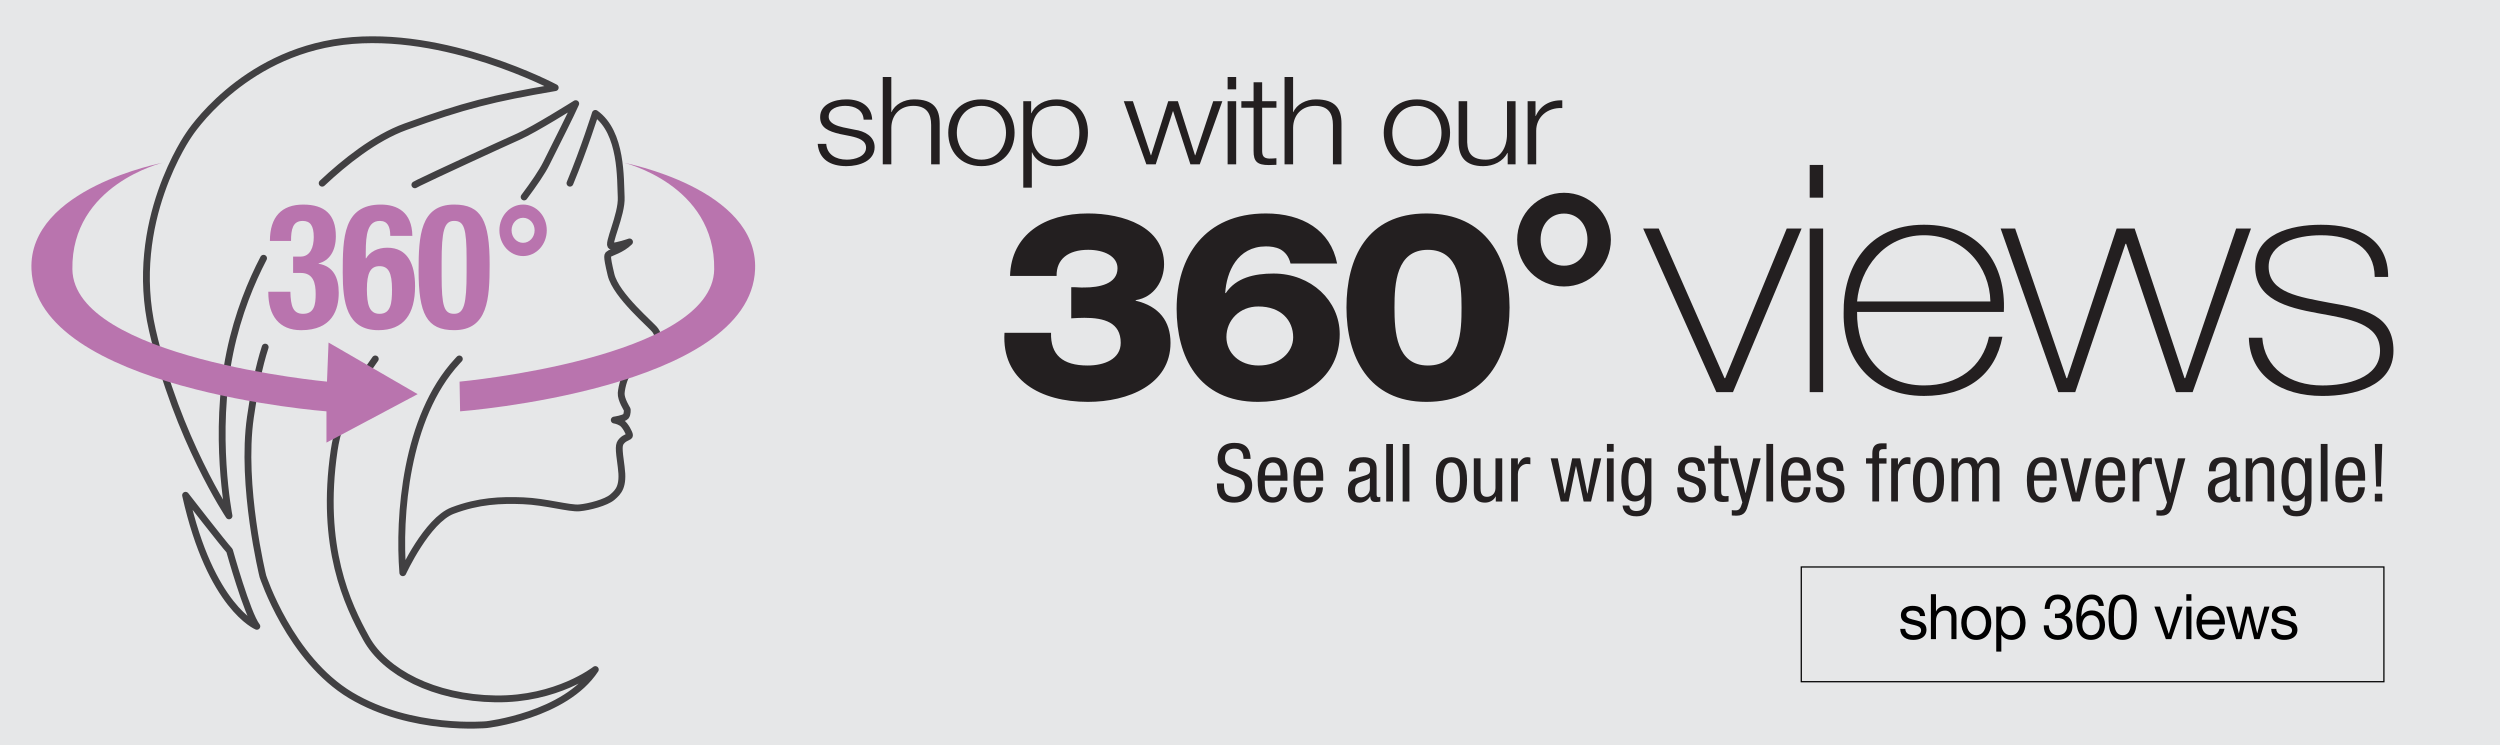 <?xml version="1.0" encoding="UTF-8"?><svg id="Layer_1" xmlns="http://www.w3.org/2000/svg" xmlns:xlink="http://www.w3.org/1999/xlink" viewBox="0 0 2086.2 621.8"><defs><style>.cls-1{clip-path:url(#clippath);}.cls-2,.cls-3,.cls-4{fill:none;}.cls-2,.cls-5,.cls-6,.cls-7,.cls-8{stroke-width:0px;}.cls-3{stroke:#000;stroke-width:1.05px;}.cls-4{stroke:#414042;stroke-linecap:round;stroke-linejoin:round;stroke-width:5.7px;}.cls-6{fill:#231f20;}.cls-7{fill:#b974ae;}.cls-8{fill:#e6e7e8;}</style><clipPath id="clippath"><rect class="cls-2" y="0" width="2086.2" height="626.44"/></clipPath></defs><rect class="cls-8" y="0" width="2086.2" height="621.8"/><g class="cls-1"><path class="cls-6" d="m1981.74,418.49h6.19v-6.46h-6.19v6.46Zm1.08-12.51h4.04l1.08-35.51h-6.19l1.08,35.51Zm-9.14-4.84v-2.29c0-7.73-1.01-17.35-12.04-17.35s-12.84,10.42-12.84,19.43c0,12.37,3.7,18.49,12.51,18.49,9.82,0,12.1-8.94,12.1-12.78h-5.65c0,2.69-.74,8.34-6.12,8.34-6.93,0-6.93-8.34-6.93-13.85h18.96Zm-18.76-4.44v-1.34c0-2.15.67-9.41,6.59-9.41,4.98,0,6.25,4.77,6.25,8.81v1.95h-12.84Zm-18.29,21.79h5.65v-48.01h-5.65v48.01Zm-7.73-36.04h-5.38v4.57h-.13c-.74-2.82-3.9-5.51-7.8-5.51-9.15,0-11.77,9.21-11.77,18.96,0,4.77.67,18.02,11.16,18.02,3.56,0,6.93-1.82,8.14-4.84h.13v4.71c0,2.49.27,8.07-6.99,8.07-2.96,0-5.51-1.28-5.78-4.57h-5.65c.94,9.01,9.62,9.01,11.84,9.01,7.26,0,12.24-3.9,12.24-14.66v-33.76Zm-12.58,3.9c6.05,0,7.26,7.13,7.26,14.12,0,7.4-1.21,13.18-7.33,13.18-5.65,0-6.52-7.33-6.52-13.18,0-8.61,1.34-14.12,6.59-14.12m-42.3,32.14h5.65v-24.88c0-5.25,4.1-7.26,7.13-7.26,5.11,0,5.31,4.51,5.31,7.26v24.88h5.65v-25.55c0-4.24,0-11.43-9.48-11.43-3.5,0-7.26,1.88-8.74,5.18h-.13v-4.24h-5.38v36.04Zm-13.31-10.36c0,3.7-3.56,6.86-7.26,6.86s-5.11-2.56-5.11-6.19c0-3.16.94-4.57,2.76-5.72,2.55-1.55,7.53-2.02,9.62-4.24v9.28Zm-11.77-14.79v-.34c0-1.28,0-7.06,6.19-7.06,3.77,0,5.78,1.95,5.78,5.31,0,3.03,0,4.17-4.1,5.45l-7.6,2.29c-4.64,1.41-6.79,4.91-6.79,9.95,0,6.46,3.09,10.49,9.82,10.49,3.36,0,6.86-1.95,8.68-5.18h.13c.27,4.64,2.96,4.64,5.11,4.64,1.41,0,2.89-.27,3.29-.34v-4.03c-.27.2-.6.34-1.34.34-1.75,0-1.75-1.41-1.75-2.89v-20.11c0-3.77,0-10.36-10.96-10.36-8.61,0-12.1,3.63-12.1,11.84h5.65Zm-40.62,25.89l-1.08,3.16c-.67,1.95-1.82,3.5-4.44,3.5-1.41,0-2.49-.07-3.3-.2v4.44c.94.07,1.88.2,4.1.2,6.79,0,8.27-4.44,9.62-9.41l10.42-38.46h-6.19l-6.32,28.92h-.13l-7.13-28.92h-6.19l10.62,36.78Zm-28.7-.74h5.65v-22.8c0-5.98,4.57-8.54,7.4-8.54,1.82,0,2.49.2,3.03.27v-5.51c-.54-.27-1.35-.4-2.49-.4-4.04,0-6.19,2.89-7.8,6.32h-.13v-5.38h-5.65v36.04Zm-6.19-17.35v-2.29c0-7.73-1.01-17.35-12.04-17.35s-12.84,10.42-12.84,19.43c0,12.37,3.7,18.49,12.51,18.49,9.82,0,12.1-8.94,12.1-12.78h-5.65c0,2.69-.74,8.34-6.12,8.34-6.93,0-6.93-8.34-6.93-13.85h18.96Zm-18.76-4.44v-1.34c0-2.15.67-9.41,6.59-9.41,4.98,0,6.25,4.77,6.25,8.81v1.95h-12.84Zm-25.49,21.79h6.46l9.75-36.04h-6.19l-6.72,28.92h-.13l-6.73-28.92h-6.19l9.75,36.04Zm-12.91-17.35v-2.29c0-7.73-1.01-17.35-12.04-17.35s-12.84,10.42-12.84,19.43c0,12.37,3.7,18.49,12.51,18.49,9.82,0,12.1-8.94,12.1-12.78h-5.65c0,2.69-.74,8.34-6.12,8.34-6.93,0-6.93-8.34-6.93-13.85h18.96Zm-18.76-4.44v-1.34c0-2.15.67-9.41,6.59-9.41,4.98,0,6.25,4.77,6.25,8.81v1.95h-12.84Zm-69.06,21.79h5.65v-24.88c0-5.65,4.1-7.26,6.72-7.26,4.64,0,4.84,4.51,4.84,7.26v24.88h5.65v-24.88c0-5.65,4.1-7.26,6.72-7.26,4.64,0,4.84,4.51,4.84,7.26v24.88h5.65v-25.55c0-4.24,0-11.43-9.48-11.43-3.7,0-6.93,2.56-8.54,5.72-1.14-4.1-3.63-5.72-7.8-5.72-3.5,0-7.26,1.88-8.74,5.18h-.13v-4.24h-5.38v36.04Zm-19.3-3.5c-5.78,0-6.93-6.72-6.93-14.52s1.21-14.52,6.93-14.52c6.05,0,7.2,6.73,7.2,14.52s-1.21,14.52-7.2,14.52m-12.84-14.52c0,10.15,2.55,18.96,12.98,18.96s12.98-8.81,12.98-18.96-2.55-18.96-12.98-18.96-12.98,8.81-12.98,18.96m-18.16,18.02h5.65v-22.8c0-5.98,4.57-8.54,7.4-8.54,1.82,0,2.49.2,3.03.27v-5.51c-.54-.27-1.35-.4-2.49-.4-4.04,0-6.19,2.89-7.8,6.32h-.13v-5.38h-5.65v36.04Zm-15.73,0h5.65v-31.61h6.19v-4.44h-6.19v-4.24c0-2.49,1.21-3.43,3.63-3.43h2.62v-4.84h-4.1c-5.45,0-7.8,2.82-7.8,8.27v4.24h-5.25v4.44h5.25v31.61Zm-24.07-25.49c-.07-4.24-.47-11.5-10.96-11.5-6.25,0-11.5,3.23-11.5,9.95,0,7.46,4.51,8.74,8.88,10.22,4.37,1.48,8.81,2.49,8.81,7.33,0,5.11-4.17,5.98-5.98,5.98-5.51,0-6.73-3.97-6.73-8.34h-5.65c0,3.7.13,12.78,12.37,12.78,6.72,0,11.63-3.7,11.63-11.3,0-7.13-4.44-8.68-8.81-10.15-4.44-1.48-8.88-2.29-8.88-6.52,0-5.04,4.03-5.51,5.85-5.51,4.1,0,5.31,2.49,5.31,7.06h5.65Zm-27.3,8.14v-2.29c0-7.73-1.01-17.35-12.04-17.35s-12.84,10.42-12.84,19.43c0,12.37,3.7,18.49,12.51,18.49,9.82,0,12.1-8.94,12.1-12.78h-5.65c0,2.69-.74,8.34-6.12,8.34-6.93,0-6.93-8.34-6.93-13.85h18.96Zm-18.76-4.44v-1.34c0-2.15.67-9.41,6.59-9.41,4.98,0,6.25,4.77,6.25,8.81v1.95h-12.84Zm-18.29,21.79h5.65v-48.01h-5.65v48.01Zm-20.04.74l-1.08,3.16c-.67,1.95-1.82,3.5-4.44,3.5-1.41,0-2.49-.07-3.3-.2v4.44c.94.07,1.88.2,4.1.2,6.79,0,8.27-4.44,9.62-9.41l10.42-38.46h-6.19l-6.32,28.92h-.13l-7.13-28.92h-6.19l10.63,36.78Zm-23.33-36.78h-5.25v4.44h5.25v24.88c0,4.71,1.41,7.13,7.26,7.13,2.35,0,3.83-.27,4.57-.4v-4.64c-.6.07-1.28.2-2.49.2-2.96,0-3.7-1.14-3.7-4.03v-23.13h6.25v-4.44h-6.25v-10.49h-5.65v10.49Zm-7.93,10.56c-.07-4.24-.47-11.5-10.96-11.5-6.25,0-11.5,3.23-11.5,9.95,0,7.46,4.51,8.74,8.88,10.22,4.37,1.48,8.81,2.49,8.81,7.33,0,5.11-4.17,5.98-5.99,5.98-5.51,0-6.72-3.97-6.72-8.34h-5.65c0,3.7.13,12.78,12.37,12.78,6.73,0,11.63-3.7,11.63-11.3,0-7.13-4.44-8.68-8.81-10.15-4.44-1.48-8.88-2.29-8.88-6.52,0-5.04,4.03-5.51,5.85-5.51,4.1,0,5.31,2.49,5.31,7.06h5.65Zm-44.65-10.56h-5.38v4.57h-.13c-.74-2.82-3.9-5.51-7.8-5.51-9.15,0-11.77,9.21-11.77,18.96,0,4.77.67,18.02,11.16,18.02,3.56,0,6.93-1.82,8.14-4.84h.13v4.71c0,2.49.27,8.07-6.99,8.07-2.96,0-5.51-1.28-5.78-4.57h-5.65c.94,9.01,9.62,9.01,11.84,9.01,7.26,0,12.24-3.9,12.24-14.66v-33.76Zm-12.57,3.9c6.05,0,7.26,7.13,7.26,14.12,0,7.4-1.21,13.18-7.33,13.18-5.65,0-6.52-7.33-6.52-13.18,0-8.61,1.35-14.12,6.59-14.12m-24.54-9.41h5.65v-6.46h-5.65v6.46Zm0,41.56h5.65v-36.04h-5.65v36.04Zm-38.53,0h6.59l6.05-29.45h.13l6.32,29.45h6.19l8.54-36.04h-5.92l-5.58,29.45h-.13l-5.98-29.45h-6.66l-6.12,29.45h-.13l-5.78-29.45h-5.92l8.41,36.04Zm-41.42,0h5.65v-22.8c0-5.98,4.57-8.54,7.4-8.54,1.82,0,2.49.2,3.02.27v-5.51c-.54-.27-1.34-.4-2.49-.4-4.03,0-6.19,2.89-7.8,6.32h-.13v-5.38h-5.65v36.04Zm-7.4-36.04h-5.65v24.88c0,5.25-4.1,7.26-7.13,7.26-5.11,0-5.31-4.51-5.31-7.26v-24.88h-5.65v25.55c0,4.24,0,11.43,9.48,11.43,3.5,0,7.26-1.88,8.74-5.18h.13v4.24h5.38v-36.04Zm-42.5,32.55c-5.78,0-6.93-6.72-6.93-14.52s1.21-14.52,6.93-14.52c6.05,0,7.2,6.73,7.2,14.52s-1.21,14.52-7.2,14.52m-12.84-14.52c0,10.15,2.55,18.96,12.98,18.96s12.98-8.81,12.98-18.96-2.55-18.96-12.98-18.96-12.98,8.81-12.98,18.96m-27.77,18.02h5.65v-48.01h-5.65v48.01Zm-13.72,0h5.65v-48.01h-5.65v48.01Zm-13.65-10.36c0,3.7-3.56,6.86-7.26,6.86s-5.11-2.56-5.11-6.19c0-3.16.94-4.57,2.76-5.72,2.55-1.55,7.53-2.02,9.62-4.24v9.28Zm-11.77-14.79v-.34c0-1.28,0-7.06,6.19-7.06,3.77,0,5.78,1.95,5.78,5.31,0,3.03,0,4.17-4.1,5.45l-7.6,2.29c-4.64,1.41-6.79,4.91-6.79,9.95,0,6.46,3.09,10.49,9.82,10.49,3.36,0,6.86-1.95,8.67-5.18h.13c.27,4.64,2.96,4.64,5.11,4.64,1.41,0,2.89-.27,3.29-.34v-4.03c-.27.2-.6.34-1.34.34-1.75,0-1.75-1.41-1.75-2.89v-20.11c0-3.77,0-10.36-10.96-10.36-8.61,0-12.1,3.63-12.1,11.84h5.65Zm-27.1,7.8v-2.29c0-7.73-1.01-17.35-12.04-17.35s-12.84,10.42-12.84,19.43c0,12.37,3.7,18.49,12.51,18.49,9.82,0,12.1-8.94,12.1-12.78h-5.65c0,2.69-.74,8.34-6.12,8.34-6.93,0-6.93-8.34-6.93-13.85h18.96Zm-18.76-4.44v-1.34c0-2.15.67-9.41,6.59-9.41,4.98,0,6.25,4.77,6.25,8.81v1.95h-12.84Zm-11.09,4.44v-2.29c0-7.73-1.01-17.35-12.04-17.35s-12.84,10.42-12.84,19.43c0,12.37,3.7,18.49,12.51,18.49,9.82,0,12.1-8.94,12.1-12.78h-5.65c0,2.69-.74,8.34-6.12,8.34-6.93,0-6.93-8.34-6.93-13.85h18.96Zm-18.76-4.44v-1.34c0-2.15.67-9.41,6.59-9.41,4.98,0,6.25,4.77,6.25,8.81v1.95h-12.84Zm-12.04-13.79c-.13-8.81-4.3-13.38-13.45-13.38-12.17,0-14.06,8.81-14.06,13.25,0,17.62,22.66,9.75,22.66,23.34,0,5.11-3.63,8.47-8.34,8.47-8.67,0-9.01-5.78-9.01-11.16h-5.92c0,10.22,3.29,16,14.52,16,6.79,0,14.93-3.16,14.93-14.26,0-17.55-22.66-9.48-22.66-23,0-5.11,2.96-7.8,7.93-7.8,5.65,0,7.46,3.5,7.46,8.54h5.92Z"/><path class="cls-4" d="m154.85,413.3s31.68,40.82,36.7,46.21c0,0,14.68,52.75,22.79,63.15,0,0-38.63-15.79-59.49-109.36Zm228.46-113.76c-.59.65-1.19,1.3-1.79,1.95-43.14,46.71-49.09,129.74-45.37,176.45,0,0,20.08-43.74,41.65-51.9,21.57-8.16,40.16-8.9,58.76-8.16,18.6.74,38.68,6.67,46.86,5.93,8.18-.74,22.31-4.45,27.52-8.9,5.21-4.45,9.67-8.9,7.44-25.21-2.23-16.31-2.29-18.77.59-21.85,2.88-3.08,6.36-3.08,6.36-4.62s-3.48-8.47-6.57-10.4c-3.09-1.92-6.18-2.31-6.18-2.31,0,0,8.11-1.16,9.66-3.08,1.55-1.92,1.16-5.78,1.16-5.78,0,0-5.41-8.43-5.02-13.65.39-5.22,3.09-16,6.95-17.93,3.86-1.92,16.61-8.86,18.54-10.4,1.93-1.54,7.73-6.93,6.95-11.55-.77-4.62-1.16-8.09-3.86-12.32-2.7-4.24-32.84-28.88-37.09-46.59-4.25-17.71-2.7-16.17-1.54-17.33,1.16-1.16,10.43-3.47,17-10.01,0,0-10.82,3.85-15.07,3.47-4.25-.39,8.88-26.18,8.11-40.82-.77-14.63.92-53.94-21.56-69.9,0,0-9.23,29.44-21.19,58.25m-254.32,136.77c-5.27,16.26-8.93,34.76-12.34,58.53-8.18,57.09,10.41,132.71,10.41,132.71,0,0,22.55,68.95,73.38,99.34,50.83,30.4,113.31,24.47,113.31,24.47,0,0,65.45-7.41,90.74-45.97,0,0-31.98,25.21-83.3,24.47-51.32-.74-92.23-22.24-107.85-50.41-15.62-28.17-38.68-76.36-26.77-157.17,4.05-27.52,17.86-53.63,34.3-76.09m124.19-135.15c8.13-10.86,15.02-20.92,18.53-27.99,12.65-25.45,19.04-37.73,24.54-49.91,0,0-34.21,21.5-47.6,27.43-13.39,5.93-72.89,33.36-83.3,38.55-.85.42-1.97,1.01-3.34,1.76m-77.35-1.33c18.61-17.5,44.07-37.9,69.54-47.13,49.09-17.79,72.89-23.72,124.95-32.62,0,0-91.43-48.91-177.02-38.55-85.59,10.36-128.67,77.84-128.67,77.84,0,0-51.32,72.65-30.49,163.1,20.83,90.45,63.96,154.95,63.96,154.95,0,0-13.39-68.21.74-136.41,6.75-32.59,18.09-59.42,28.09-78.56"/><path class="cls-7" d="m135.85,135.79s-112.24,21.31-109.6,88.95c3.91,100.25,246.17,118.52,246.17,118.52v26.09l76.11-40.45-74.37-43.06-1.3,32.62s-211.38-19.57-212.46-93.73c-1.04-70.73,75.46-88.95,75.46-88.95"/><path class="cls-7" d="m520.51,135.79s112.24,21.31,109.6,88.95c-3.91,100.25-246.17,118.52-246.17,118.52l-.43-24.79s211.38-19.57,212.47-93.73c1.04-70.73-75.46-88.95-75.46-88.95"/><path class="cls-7" d="m242.32,243.44c.27,11.9,2.14,18.44,10.55,18.44,9.35,0,10.55-7.55,10.55-16.55s-1.87-17.56-12.42-17.56h-6.41v-13.65h6.28c8.01,0,10.95-7.84,10.95-16.26,0-9.58-2.94-13.5-9.22-13.5-8.28,0-9.75,6.97-9.75,16.7h-17.63c0-20.18,9.88-30.34,27.78-30.34s27.25,8.28,27.25,26.42c0,12.34-5.47,20.47-14.42,22.65v.29c12.15,2.03,16.83,11.32,16.83,24.24,0,13.79-5.21,31.22-31.39,31.22-18.3,0-27.38-12.05-27.38-31.65v-.43h18.43Z"/><path class="cls-7" d="m316.71,261.88c9.35,0,10.42-8.71,10.42-20.32,0-13.94-2.94-19.45-10.42-19.45s-10.55,5.52-10.55,19.45c.13,11.76,1.6,20.32,10.55,20.32m8.95-65.04c0-7.84-2.27-12.48-8.68-12.48-10.15,0-11.75,11.03-11.75,26.13v5.08h.27c3.21-5.37,9.48-8.86,17.76-8.86,16.83,0,23.1,13.65,23.1,32.09,0,23.51-9.48,36.73-30.58,36.73-26.44,0-29.78-22.94-29.78-48.06,0-29.04.53-56.76,31.79-56.76,13.62,0,26.04,6.24,26.31,26.13h-18.43Z"/><path class="cls-7" d="m368.53,230.08c0,25.84,2.14,31.79,10.42,31.79s10.42-8.13,10.42-34.55v-11.18c0-25.85-2.14-31.8-10.42-31.8s-10.42,8.13-10.42,34.55v11.18Zm10.42-59.38c22.84,0,29.65,13.5,29.65,49.94,0,28.6-1.47,54.88-29.65,54.88-22.84,0-29.65-13.5-29.65-49.94,0-28.46,1.47-54.88,29.65-54.88"/><path class="cls-7" d="m436.51,202.64c5.34,0,9.62-4.65,9.62-10.45s-4.28-10.45-9.62-10.45-9.62,4.65-9.62,10.45,4.27,10.45,9.62,10.45m0-31.94c10.95,0,19.76,9.58,19.76,21.49s-8.81,21.49-19.76,21.49-19.77-9.58-19.77-21.49,8.81-21.49,19.77-21.49"/><path class="cls-6" d="m1274.79,137.12h7.14v-28.06c0-10.92,8.84-19.49,21.77-18.88v-6.43c-10.54-.41-18.48,4.59-22.11,13.06h-.23v-12.35h-6.58v52.66Zm-10.09-52.66h-7.14v27.66c0,10.71-5.33,21.12-17.57,21.12-11.34,0-15.31-5-15.65-14.49v-34.29h-7.14v34.19c0,12.25,5.78,20,20.52,20,8.73,0,16.44-3.98,20.18-11.02h.23v9.49h6.58v-52.66Zm-82.32,3.88c13.72,0,20.52,11.23,20.52,22.45s-6.8,22.45-20.52,22.45-20.52-11.23-20.52-22.45,6.8-22.45,20.52-22.45m0-5.41c-17.91,0-27.67,12.76-27.67,27.86s9.75,27.86,27.67,27.86,27.67-12.76,27.67-27.86-9.75-27.86-27.67-27.86m-110.44,54.19h7.14v-30.72c.23-10.31,7.03-18.06,18.37-18.06s14.85,6.84,14.85,15.92v32.86h7.14v-33.88c0-12.55-4.99-20.31-21.43-20.31-8.28,0-16.1,4.29-18.71,10.61h-.23v-29.29h-7.14v72.86Zm-18.71-68.47h-7.14v15.82h-10.2v5.41h10.2v36.02c-.11,8.98,3.18,11.84,12.7,11.84,2.15,0,4.2-.2,6.35-.2v-5.51c-2.04.2-4.08.31-6.12.31-5.1-.31-5.78-2.76-5.78-6.94v-35.51h11.91v-5.41h-11.91v-15.82Zm-28.8,5.92h7.14v-10.31h-7.14v10.31Zm0,62.55h7.14v-52.66h-7.14v52.66Zm-67.8,0h7.82l14.29-44.29h.23l14.4,44.29h7.82l18.82-52.66h-7.6l-14.97,45.11h-.23l-14.29-45.11h-8.05l-14.29,45.11h-.23l-14.97-45.11h-7.6l18.82,52.66Zm-102.73,19.49h7.14v-29.49h.23c3.06,7.55,11.57,11.53,20.3,11.53,17.8,0,26.3-12.96,26.3-27.86s-8.5-27.86-26.3-27.86c-9.41,0-17.57,4.39-20.86,11.53h-.23v-10h-6.58v72.15Zm46.83-45.82c0,10.92-5.56,22.45-19.16,22.45-15.19,0-20.52-11.53-20.52-22.45,0-11.94,4.76-22.45,20.52-22.45,13.61,0,19.16,11.53,19.16,22.45m-81.75-22.45c13.72,0,20.52,11.23,20.52,22.45s-6.8,22.45-20.52,22.45-20.52-11.23-20.52-22.45,6.8-22.45,20.52-22.45m0-5.41c-17.91,0-27.67,12.76-27.67,27.86s9.75,27.86,27.67,27.86,27.67-12.76,27.67-27.86-9.75-27.86-27.67-27.86m-82.32,54.19h7.14v-30.72c.23-10.31,7.03-18.06,18.37-18.06s14.85,6.84,14.85,15.92v32.86h7.14v-33.88c0-12.55-4.99-20.31-21.43-20.31-8.28,0-16.1,4.29-18.71,10.61h-.23v-29.29h-7.14v72.86Zm-8.84-37.25c-.45-11.43-9.75-16.94-21.43-16.94-10.32,0-22,4.08-22,14.8,0,8.98,7.03,11.84,16.33,14.08l9.18,1.84c6.46,1.43,12.81,3.47,12.81,9.59,0,7.35-9.3,10-15.99,10-9.52,0-16.67-4.49-17.23-13.16h-7.14c1.13,12.86,10.43,18.57,24.04,18.57,10.89,0,23.47-4.39,23.47-15.82,0-9.18-8.5-13.47-16.67-14.59l-9.52-1.94c-4.88-1.12-12.13-3.16-12.13-8.88,0-6.84,7.48-9.08,13.83-9.08,8.16,0,14.97,3.57,15.31,11.53h7.14Z"/><path class="cls-6" d="m1305.15,221.72c-11.97,0-19.55-9.77-19.55-21.75s7.58-21.75,19.55-21.75,19.55,9.77,19.55,21.75-7.57,21.75-19.55,21.75m-39.1-21.75c0,21.5,17.59,39.1,39.1,39.1s39.1-17.59,39.1-39.1-17.59-39.1-39.1-39.1-39.1,17.59-39.1,39.1m-75.74,135.39c49.85,0,69.39-37.82,69.39-78.73s-19.55-78.51-69.39-78.51-66.71,37.6-66.71,78.51,18.33,78.73,66.71,78.73m1.22-30.35c-26.39,0-27.86-28.37-27.86-48.38s1.47-48.16,27.86-48.16,28.1,28.15,28.1,48.16-.73,48.38-28.1,48.38m-75.75-85.11c-5.37-27.93-29.08-41.78-59.38-41.78-51.56,0-74.53,36.73-74.53,79.61,0,39.14,17.59,77.63,67.93,77.63,37.14,0,68.17-20.01,68.17-56.52,0-27.93-23.95-50.58-55.22-50.58-16.13,0-31.28,3.52-39.83,16.27h-.49c.98-17.37,10.02-38.92,33.96-38.92,3.67,0,8.06.44,11.97,2.42,3.91,2.2,7.09,5.72,8.55,11.87h38.85Zm-92.36,61.36c0-14.07,11-25.51,26.63-25.51,18.81,0,29.08,11.44,29.08,25.73,0,12.53-11.48,23.53-28.83,23.53-16.13,0-26.88-10.56-26.88-23.75m-129.5-15.61c3.67-.22,7.33-.44,11-.44,16.62,0,30.3,3.96,30.3,20.89,0,13.41-13.44,18.91-27.61,18.91-21.01,0-31.03-9.02-30.54-27.27h-38.85c-2.44,39.36,29.81,57.62,69.64,57.62,33.72,0,68.91-14.51,68.91-49.26,0-18.03-9.53-30.57-29.08-35.19v-.44c15.64-2.42,23.7-16.49,23.7-29.91,0-31.23-33.96-42.44-63.53-42.44-36.41,0-64.02,17.81-65,52.12h38.85c-.24-13.85,9.53-21.77,26.39-21.77,13.44,0,24.44,5.5,24.44,15.39,0,13.19-15.39,16.05-27.61,16.05-3.67.22-7.33-.44-11-.22v25.95Z"/><path class="cls-6" d="m1876.62,281.82c.88,31.87,26.85,48.6,61.37,48.6,26.56,0,59.31-8.23,59.31-37.71s-23.6-35.05-53.7-40.1c-24.49-4.78-50.46-8.23-50.46-30.01,0-19.39,23.02-26.29,43.67-26.29,25.38,0,44.55,10.09,44.85,34.79h11.21c0-31.07-23.9-43.55-56.06-43.55-25.67,0-54.88,7.97-54.88,35.05s25.97,33.99,52.23,38.77c25.97,4.78,51.93,8.23,51.93,31.34s-28.33,28.95-48.1,28.95c-27.44,0-48.39-14.61-50.16-39.83h-11.21Zm-195.03-91.09h-12.1l48.1,136.49h14.16l41.9-123.75h.59l41.6,123.75h13.87l48.69-136.49h-12.39l-42.49,124.81h-.59l-41.6-124.81h-15.05l-41.31,124.81h-.59l-42.78-124.81Zm-131.89,60.81c2.36-27.09,22.13-55.24,55.77-55.24s54.88,26.56,55.47,55.24h-111.24Zm122.45,8.76c2.07-39.04-19.18-72.76-66.68-72.76s-67.57,36.38-66.98,73.82c-.59,37.71,22.72,69.04,66.98,69.04,36,0,59.6-17.53,65.5-49.39h-11.21c-5.31,25.23-25.67,40.63-54.29,40.63-37.47,0-56.36-29.21-55.77-61.34h122.45Zm-150.78-122.69h-11.21v27.35h11.21v-27.35Zm0,53.11h-11.21v136.49h11.21v-136.49Zm-17.99,0h-12.39l-51.34,124.81h-.59l-54.88-124.81h-12.98l61.08,136.49h13.87l57.24-136.49Z"/></g><rect class="cls-3" x="1503.13" y="473.13" width="486.19" height="95.74"/><path class="cls-5" d="m1895.25,524.79c.25,6.72,5.14,9.19,10.93,9.19,5.24,0,10.98-2.1,10.98-8.56,0-5.25-4.19-6.72-8.43-7.72-3.94-1-8.43-1.52-8.43-4.73,0-2.73,2.94-3.47,5.49-3.47,2.8,0,5.69,1.1,5.99,4.57h4.24c-.35-6.62-4.89-8.51-10.58-8.51-4.49,0-9.63,2.26-9.63,7.72s4.24,6.67,8.43,7.67c4.24,1,8.43,1.58,8.43,5.04s-3.59,4.04-6.24,4.04c-3.49,0-6.79-1.26-6.94-5.25h-4.24Zm-1.4-18.59h-4.39l-5.79,22.22h-.1l-5.39-22.22h-4.64l-5.19,22.22h-.1l-5.84-22.22h-4.69l8.28,27.15h4.59l5.19-21.59h.1l5.24,21.59h4.49l8.23-27.15Zm-56.48,10.98c.3-4.15,2.94-7.67,7.39-7.67,4.19,0,7.23,3.41,7.44,7.67h-14.82Zm14.72,7.56c-.75,3.52-3.19,5.31-6.69,5.31-5.64,0-8.18-4.2-8.03-8.93h19.31c.25-6.56-2.54-15.55-11.68-15.55-7.04,0-12.13,5.99-12.13,14.13.25,8.3,4.14,14.29,12.38,14.29,5.79,0,9.88-3.26,11.03-9.24h-4.19Zm-23.4-28.89h-4.24v5.46h4.24v-5.46Zm-4.24,37.5h4.24v-27.15h-4.24v27.15Zm-3.14-27.15h-4.44l-7.03,22.64h-.1l-7.23-22.64h-4.74l9.58,27.15h4.54l9.43-27.15Zm-57.28,8.82c0-5.52.05-14.97,7.28-14.97s7.29,9.45,7.29,14.97-.05,15.02-7.29,15.02-7.28-9.45-7.28-15.02m-4.49.05c0,8.19.7,18.91,11.78,18.91s11.78-10.71,11.78-18.91-.7-18.96-11.78-18.96-11.78,10.72-11.78,18.96m-3.94-9.45c-.5-6.04-4.14-9.51-9.98-9.51-10.08,0-13.02,9.72-13.02,19.96,0,7.83,1.7,17.91,12.17,17.91,8.93,0,11.83-7.09,11.83-12.5,0-6.88-4.04-12.08-10.83-12.08-3.84,0-6.84,1.47-8.83,4.89l-.1-.11c.2-5.72,1.35-14.13,8.58-14.13,3.34,0,5.54,2.21,5.94,5.57h4.24Zm-10.63,7.72c4.84,0,7.14,3.83,7.14,8.46s-2.54,8.25-7.14,8.25-7.33-3.68-7.33-8.3,2.59-8.4,7.33-8.4m-30.14,2.52c.8-.1,1.7-.16,2.54-.16,4.19,0,7.54,2.47,7.54,7.14s-3.54,7.2-7.69,7.2c-4.84,0-7.39-3.36-7.53-8.19h-4.24c-.15,7.67,4.59,12.13,11.78,12.13,6.64,0,12.18-3.89,12.18-11.34,0-4.47-2.1-8.04-6.39-9.03v-.11c2.69-1.31,4.89-4.15,4.89-7.41,0-6.88-4.64-9.98-10.78-9.98-7.09,0-10.68,4.94-10.93,12.03h4.24c.05-4.36,2.05-8.09,6.69-8.09,3.59,0,6.29,2.1,6.29,5.99s-3.14,6.09-6.74,6.09c-.6,0-1.2,0-1.85-.05v3.78Zm-49,27.89h4.24v-14.02h.1c1.9,3.2,5.69,4.25,8.33,4.25,7.88,0,11.78-6.46,11.78-14.13s-3.94-14.29-11.88-14.29c-3.54,0-6.84,1.31-8.23,4.31h-.1v-3.68h-4.24v37.55Zm19.96-24.21c0,5.31-1.95,10.51-7.73,10.51s-8.13-4.94-8.13-10.29,2.2-10.24,7.88-10.24,7.98,4.94,7.98,10.03m-44.66.26c0-6.62,3.59-10.3,8.03-10.3s8.03,3.68,8.03,10.3-3.59,10.24-8.03,10.24-8.03-3.68-8.03-10.24m-4.49,0c0,7.93,4.34,14.18,12.52,14.18s12.52-6.25,12.52-14.18-4.34-14.23-12.52-14.23-12.52,6.25-12.52,14.23m-25.35,13.55h4.24v-15.34c0-4.89,2.49-8.51,7.63-8.51,3.24,0,5.24,2.15,5.24,5.46v18.38h4.24v-17.86c0-5.83-2.1-9.93-8.88-9.93-3.09,0-6.74,1.37-8.13,4.62h-.1v-14.34h-4.24v37.5Zm-25.6-8.56c.25,6.72,5.14,9.19,10.93,9.19,5.24,0,10.98-2.1,10.98-8.56,0-5.25-4.19-6.72-8.43-7.72-3.94-1-8.43-1.52-8.43-4.73,0-2.73,2.94-3.47,5.49-3.47,2.8,0,5.69,1.1,5.99,4.57h4.24c-.35-6.62-4.89-8.51-10.58-8.51-4.49,0-9.63,2.26-9.63,7.72s4.24,6.67,8.43,7.67c4.24,1,8.43,1.58,8.43,5.04s-3.59,4.04-6.24,4.04c-3.49,0-6.79-1.26-6.94-5.25h-4.24Z"/></svg>